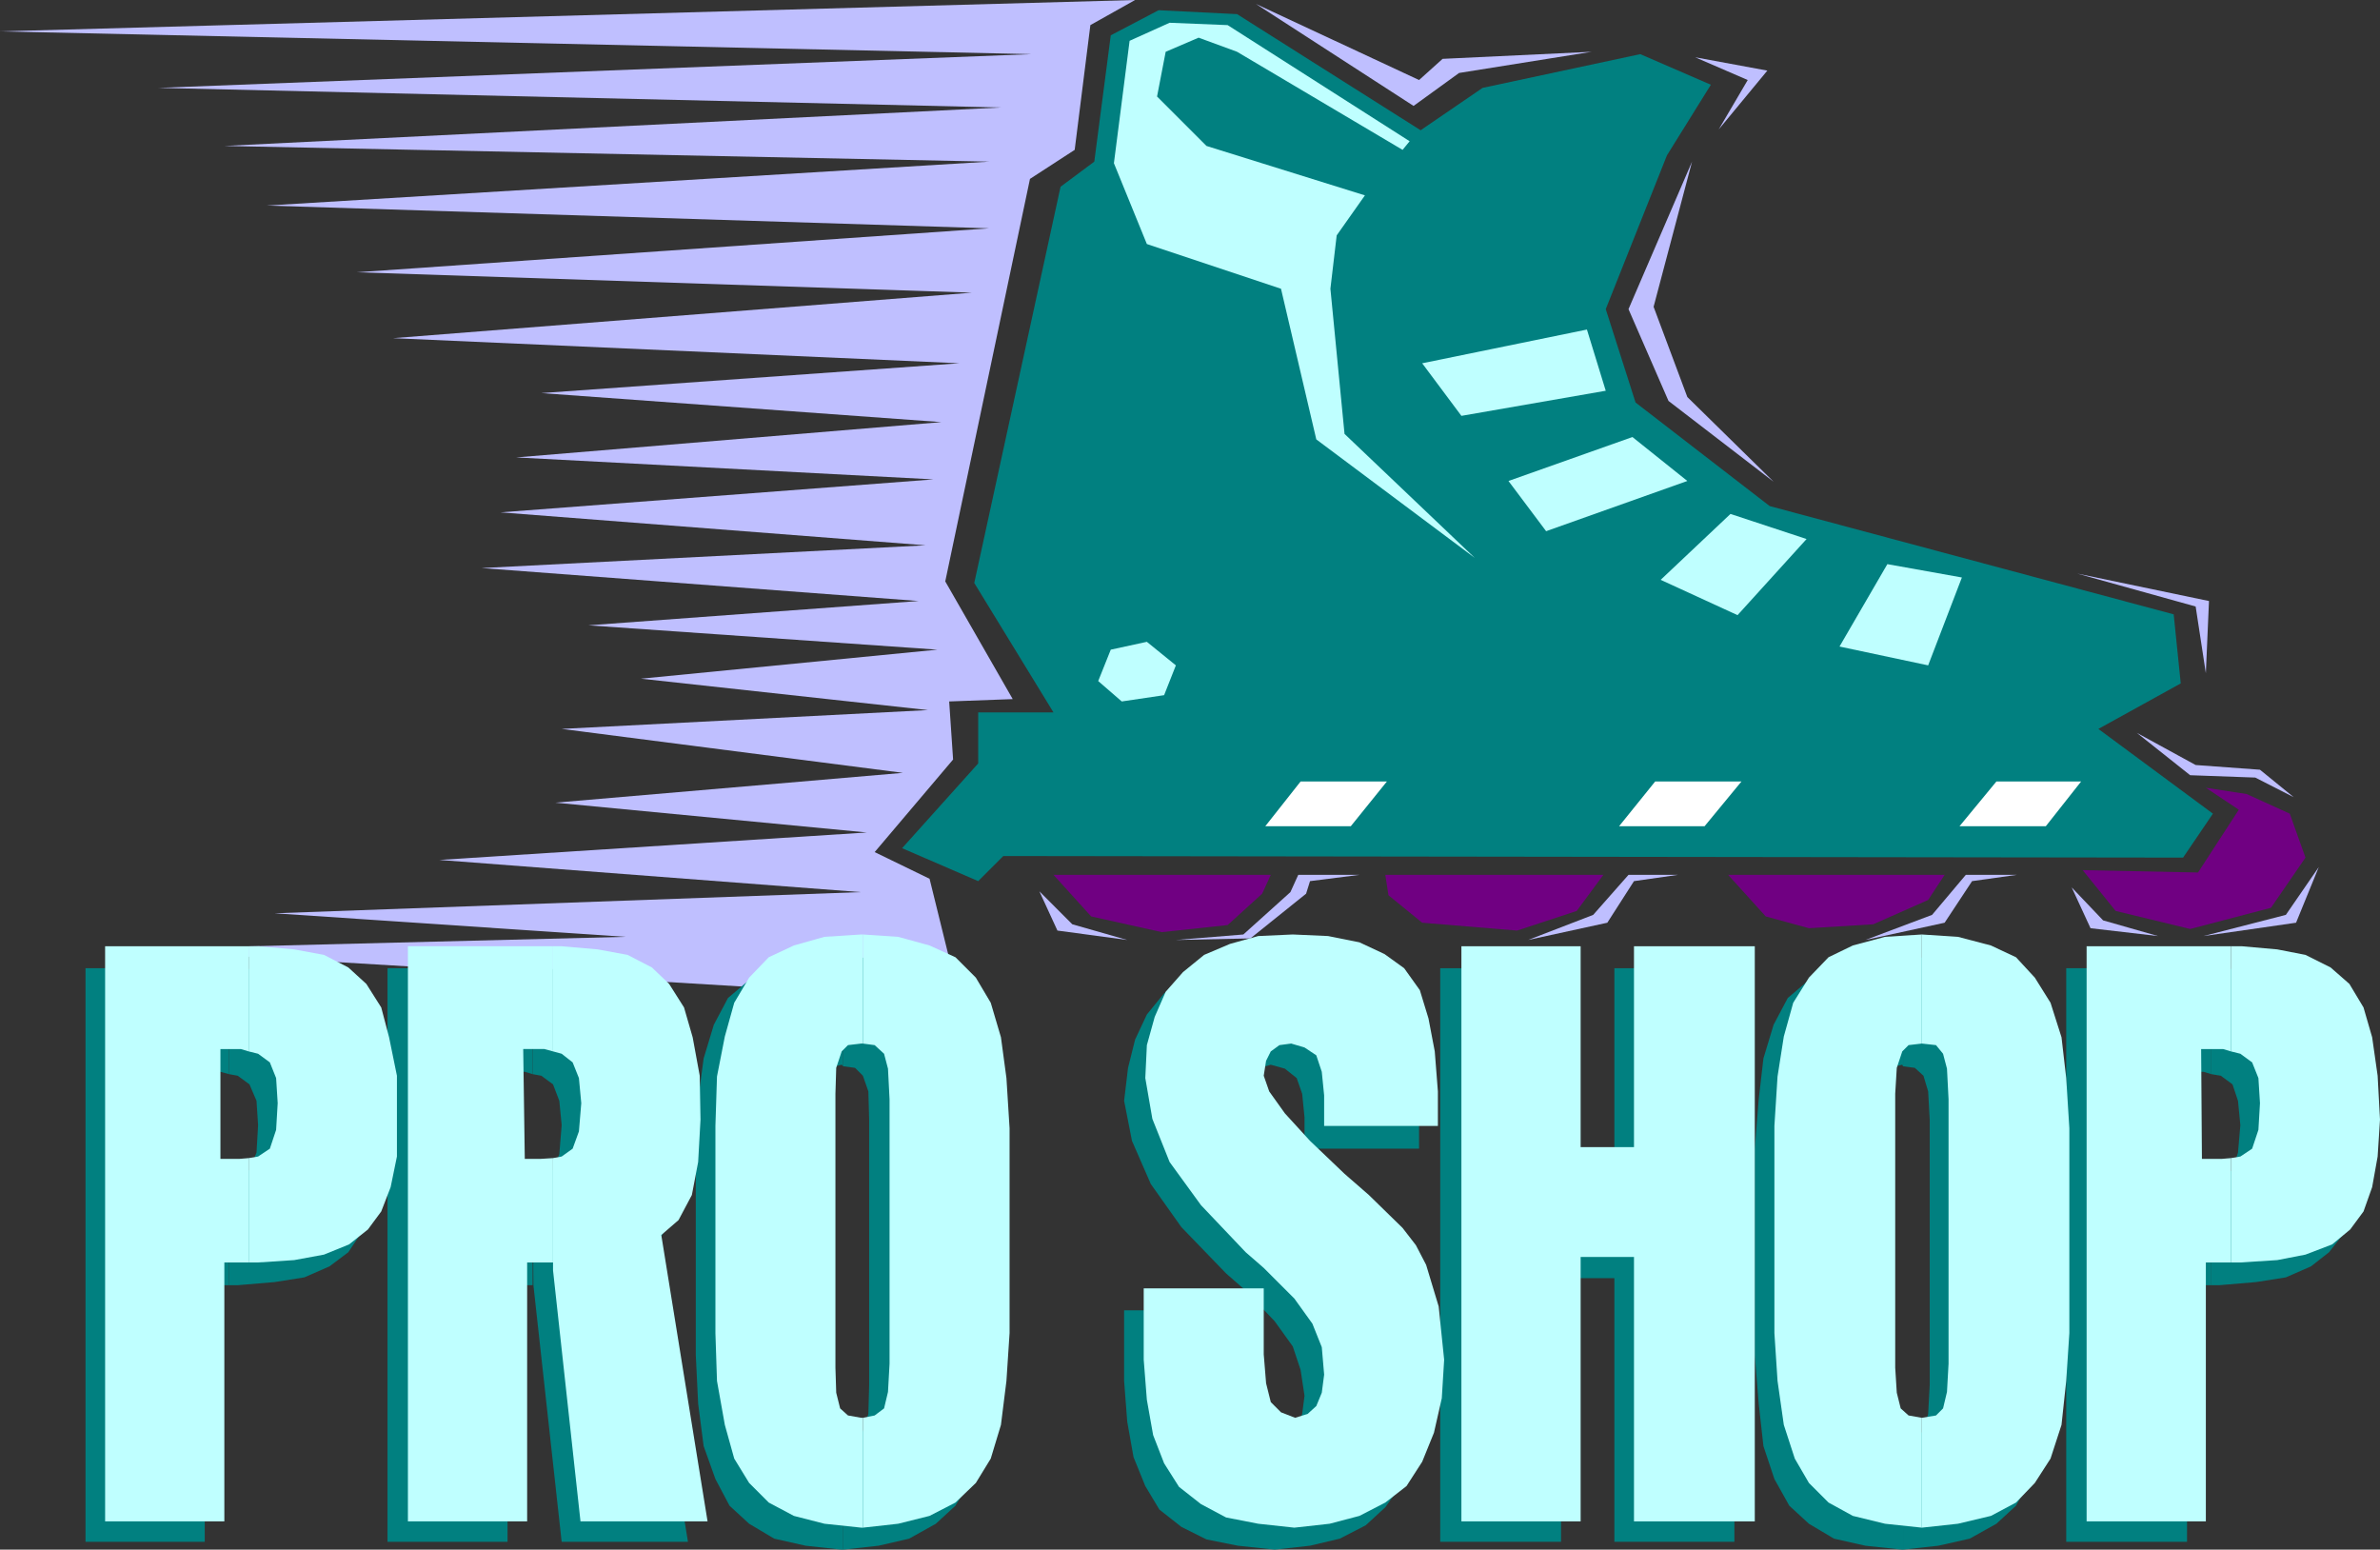 <?xml version="1.0" encoding="UTF-8" standalone="no"?>
<svg
   version="1.0"
   width="129.724mm"
   height="84.456mm"
   id="svg50"
   sodipodi:docname="In-Line Pro Shop.wmf"
   xmlns:inkscape="http://www.inkscape.org/namespaces/inkscape"
   xmlns:sodipodi="http://sodipodi.sourceforge.net/DTD/sodipodi-0.dtd"
   xmlns="http://www.w3.org/2000/svg"
   xmlns:svg="http://www.w3.org/2000/svg">
  <rect width="100%" height="100%" fill="#333333" stroke="none"/>
  <sodipodi:namedview
     id="namedview50"
     pagecolor="#ffffff"
     bordercolor="#000000"
     borderopacity="0.25"
     inkscape:showpageshadow="2"
     inkscape:pageopacity="0.0"
     inkscape:pagecheckerboard="0"
     inkscape:deskcolor="#d1d1d1"
     inkscape:document-units="mm" />
  <defs
     id="defs1">
    <pattern
       id="WMFhbasepattern"
       patternUnits="userSpaceOnUse"
       width="6"
       height="6"
       x="0"
       y="0" />
  </defs>
  <path
     style="fill:#700082;fill-opacity:1;fill-rule:evenodd;stroke:none"
     d="m 451.187,191.361 -15.352,-3.717 -6.787,-8.404 23.755,0.485 8.403,-12.93 -6.787,-4.525 8.403,1.293 8.888,4.041 3.232,9.051 -7.11,10.344 z"
     id="path1" />
  <path
     style="fill:#700082;fill-opacity:1;fill-rule:evenodd;stroke:none"
     d="m 239.329,192.008 -14.544,-3.232 -7.757,-8.566 h 22.301 22.462 l -1.778,3.879 -7.11,6.465 z"
     id="path2" />
  <path
     style="fill:#700082;fill-opacity:1;fill-rule:evenodd;stroke:none"
     d="m 312.534,191.684 -19.554,-1.616 -6.949,-5.657 -0.646,-4.202 h 22.462 22.462 l -5.494,7.435 z"
     id="path3" />
  <path
     style="fill:#700082;fill-opacity:1;fill-rule:evenodd;stroke:none"
     d="m 372.649,191.2 -8.888,-2.424 -7.757,-8.566 h 22.462 22.139 l -3.394,5.172 -11.312,5.01 z"
     id="path4" />
  <path
     style="fill:#018080;fill-opacity:1;fill-rule:evenodd;stroke:none"
     d="m 364.569,104.247 83.224,22.304 1.454,14.223 -16.968,9.374 23.594,17.455 -6.141,9.051 -243.046,-0.323 -5.171,5.172 -15.675,-6.788 15.675,-17.455 v -10.505 h 15.514 l -16.322,-26.668 17.776,-81.619 6.949,-5.172 3.394,-26.021 9.858,-5.172 16.16,0.808 37.814,23.92 12.766,-8.728 32.482,-6.95 14.544,6.303 -9.05,14.546 -12.605,31.678 6.141,19.233 z"
     id="path5" />
  <path
     style="fill:#bfffff;fill-opacity:1;fill-rule:evenodd;stroke:none"
     d="m 238.36,19.88 1.778,-9.212 6.787,-2.909 7.918,2.909 34.098,20.203 1.454,-1.778 -37.491,-23.92 -11.958,-0.485 -8.242,3.717 -3.232,25.213 6.787,16.647 27.634,9.212 7.272,31.032 32.643,24.405 -26.826,-25.536 -2.909,-29.9 1.293,-10.99 5.818,-8.243 -32.643,-10.182 z"
     id="path6" />
  <path
     style="fill:#bfffff;fill-opacity:1;fill-rule:evenodd;stroke:none"
     d="m 231.088,144.491 8.726,-1.293 2.424,-6.142 -5.979,-4.849 -7.434,1.616 -2.586,6.465 z"
     id="path7" />
  <path
     style="fill:#bfffff;fill-opacity:1;fill-rule:evenodd;stroke:none"
     d="m 326.916,67.882 3.878,12.607 -29.734,5.172 -8.08,-10.829 z"
     id="path8" />
  <path
     style="fill:#bfffff;fill-opacity:1;fill-rule:evenodd;stroke:none"
     d="m 336.289,90.024 11.312,9.051 -29.088,10.344 -7.757,-10.344 z"
     id="path9" />
  <path
     style="fill:#bfffff;fill-opacity:1;fill-rule:evenodd;stroke:none"
     d="m 356.489,105.863 15.675,5.172 -14.221,15.677 -15.837,-7.273 z"
     id="path10" />
  <path
     style="fill:#bfffff;fill-opacity:1;fill-rule:evenodd;stroke:none"
     d="m 388.809,116.207 15.352,2.748 -6.949,18.102 -18.261,-3.879 z"
     id="path11" />
  <path
     style="fill:#ffffff;fill-opacity:1;fill-rule:evenodd;stroke:none"
     d="m 267.933,160.976 h 17.776 l -7.434,9.212 h -17.614 z"
     id="path12" />
  <path
     style="fill:#ffffff;fill-opacity:1;fill-rule:evenodd;stroke:none"
     d="m 340.976,160.976 h 17.776 l -7.595,9.212 h -17.614 z"
     id="path13" />
  <path
     style="fill:#ffffff;fill-opacity:1;fill-rule:evenodd;stroke:none"
     d="m 411.272,160.976 h 17.453 l -7.272,9.212 h -17.776 z"
     id="path14" />
  <path
     style="fill:#bfbfff;fill-opacity:1;fill-rule:evenodd;stroke:none"
     d="m 233.835,0 -9.211,5.172 -3.232,25.698 -9.211,5.98 -17.453,82.912 13.898,24.243 -13.09,0.485 0.808,11.96 -16.16,19.071 11.312,5.495 6.141,24.89 -171.619,-10.344 102.777,-2.586 -72.235,-4.849 120.715,-4.364 -86.779,-6.627 88.072,-5.657 -64.155,-6.142 71.589,-6.142 -70.296,-9.051 75.467,-3.879 -59.146,-6.465 61.085,-5.98 -71.912,-5.01 68.034,-5.01 -90.011,-6.788 91.465,-4.687 -87.587,-6.788 89.203,-6.788 -85.971,-4.525 87.587,-7.273 -82.416,-5.98 86.133,-6.142 L 80.962,69.659 200.222,60.285 73.528,56.083 203.777,47.032 54.944,42.345 203.777,33.294 46.218,30.062 206.201,22.142 32.643,18.102 212.504,11.152 0,6.465 Z"
     id="path15" />
  <path
     style="fill:#bfbfff;fill-opacity:1;fill-rule:evenodd;stroke:none"
     d="m 427.916,118.146 24.402,6.788 2.101,13.738 0.646,-14.869 z"
     id="path16" />
  <path
     style="fill:#bfbfff;fill-opacity:1;fill-rule:evenodd;stroke:none"
     d="m 440.198,150.956 10.989,8.728 13.413,0.485 7.918,4.041 -6.949,-5.657 -13.251,-0.97 z"
     id="path17" />
  <path
     style="fill:#bfbfff;fill-opacity:1;fill-rule:evenodd;stroke:none"
     d="m 477.689,178.593 -6.787,9.859 -16.968,4.364 19.069,-2.748 z"
     id="path18" />
  <path
     style="fill:#bfbfff;fill-opacity:1;fill-rule:evenodd;stroke:none"
     d="m 314.796,193.624 13.413,-5.172 7.272,-8.243 h 10.181 l -9.05,1.293 -5.494,8.566 z"
     id="path19" />
  <path
     style="fill:#bfbfff;fill-opacity:1;fill-rule:evenodd;stroke:none"
     d="m 384.284,193.624 13.736,-5.172 6.949,-8.243 h 10.504 l -9.211,1.293 -5.656,8.566 z"
     id="path20" />
  <path
     style="fill:#bfbfff;fill-opacity:1;fill-rule:evenodd;stroke:none"
     d="m 242.238,193.624 13.898,-1.131 9.696,-8.728 1.616,-3.556 h 12.605 l -10.181,1.293 -0.808,2.586 -11.474,9.212 z"
     id="path21" />
  <path
     style="fill:#bfbfff;fill-opacity:1;fill-rule:evenodd;stroke:none"
     d="m 348.571,33.294 -13.09,30.385 8.242,18.91 21.654,16.647 -17.776,-17.455 -6.949,-18.587 z"
     id="path22" />
  <path
     style="fill:#bfbfff;fill-opacity:1;fill-rule:evenodd;stroke:none"
     d="m 258.721,0.808 32.482,21.011 9.373,-6.788 27.31,-4.364 -30.704,1.455 -4.848,4.364 z"
     id="path23" />
  <path
     style="fill:#bfbfff;fill-opacity:1;fill-rule:evenodd;stroke:none"
     d="m 349.217,11.798 10.827,4.687 -5.979,10.182 10.019,-12.122 z"
     id="path24" />
  <path
     style="fill:#bfbfff;fill-opacity:1;fill-rule:evenodd;stroke:none"
     d="m 214.12,183.603 6.787,6.788 11.312,3.232 -14.382,-1.939 z"
     id="path25" />
  <path
     style="fill:#bfbfff;fill-opacity:1;fill-rule:evenodd;stroke:none"
     d="m 426.785,182.795 6.464,6.788 11.312,3.232 -13.898,-1.616 z"
     id="path26" />
  <path
     style="fill:#018080;fill-opacity:1;fill-rule:evenodd;stroke:none"
     d="m 173.72,296.739 v 22.466 l 7.272,-0.808 6.302,-1.455 5.494,-3.071 4.04,-3.717 3.394,-5.495 2.101,-6.788 0.97,-8.728 0.485,-10.021 v -42.184 l -0.485,-10.182 -0.97,-8.728 -2.101,-6.95 -3.394,-5.495 -4.04,-3.717 -5.494,-2.586 -6.302,-1.778 -7.272,-0.485 v 22.627 l 2.424,0.323 1.616,1.616 1.131,3.232 0.162,5.818 v 51.719 2.909 l -0.162,5.98 -1.131,3.556 -1.616,1.293 z"
     id="path27" />
  <path
     style="fill:#018080;fill-opacity:1;fill-rule:evenodd;stroke:none"
     d="M 173.72,219.645 V 197.018 l -0.323,-0.323 -7.434,0.808 -6.464,1.778 -5.171,2.586 -4.363,3.717 -2.909,5.495 -2.101,6.95 -1.131,8.404 -0.485,10.182 v 42.507 l 0.485,10.021 1.131,8.728 2.424,6.788 2.909,5.495 4.04,3.717 5.171,3.071 6.464,1.455 7.434,0.808 h 0.323 v -22.466 h -0.323 l -2.586,-0.646 -1.778,-1.293 -0.808,-3.232 -0.162,-5.657 v -52.851 -3.394 l 0.162,-5.334 1.293,-3.071 1.293,-1.293 2.586,-0.646 z"
     id="path28" />
  <path
     style="fill:#018080;fill-opacity:1;fill-rule:evenodd;stroke:none"
     d="m 109.726,243.08 0.162,21.657 5.818,52.851 h 26.018 l -9.534,-58.669 3.555,-3.232 2.586,-5.172 1.454,-6.627 0.485,-8.728 -0.162,-9.212 -1.454,-7.596 -1.939,-6.465 -2.909,-4.525 -3.717,-3.556 -5.171,-2.424 -5.979,-1.293 -7.11,-0.646 h -2.101 v 21.819 l 1.778,0.323 2.424,1.778 1.293,3.394 0.485,5.01 -0.485,5.98 -1.293,3.232 -2.424,1.939 z"
     id="path29" />
  <path
     style="fill:#018080;fill-opacity:1;fill-rule:evenodd;stroke:none"
     d="M 109.726,221.261 V 199.442 H 79.83 v 118.146 h 24.725 v -52.851 h 5.171 v -21.657 l -2.586,0.323 h -3.394 v -22.627 h 4.363 z"
     id="path30" />
  <path
     style="fill:#018080;fill-opacity:1;fill-rule:evenodd;stroke:none"
     d="m 47.187,243.08 v 21.657 h 1.778 l 7.595,-0.646 6.141,-0.97 5.171,-2.263 3.878,-2.909 2.586,-3.879 2.262,-5.172 1.131,-5.98 0.162,-7.758 -0.162,-9.051 -1.454,-7.758 -1.939,-6.465 -2.909,-4.525 -3.878,-3.556 -4.848,-2.424 -6.141,-1.293 -7.272,-0.646 h -2.101 v 21.819 l 1.778,0.323 2.424,1.778 1.454,3.394 0.323,5.01 -0.323,5.657 -1.454,3.556 -2.424,1.939 z"
     id="path31" />
  <path
     style="fill:#018080;fill-opacity:1;fill-rule:evenodd;stroke:none"
     d="M 47.187,221.261 V 199.442 H 17.614 v 118.146 h 24.563 v -52.851 h 5.01 v -21.657 l -1.778,0.323 h -4.04 l -0.323,-22.627 h 4.363 z"
     id="path32" />
  <path
     style="fill:#018080;fill-opacity:1;fill-rule:evenodd;stroke:none"
     d="m 455.55,243.08 v 21.657 h 1.616 l 7.595,-0.646 6.141,-0.97 5.171,-2.263 3.717,-2.909 3.07,-3.879 1.939,-5.172 0.97,-5.98 0.646,-7.758 -0.646,-9.051 -0.97,-7.758 -1.939,-6.465 -3.07,-4.525 -3.717,-3.556 -5.171,-2.424 -5.818,-1.293 -7.434,-0.646 h -2.101 v 21.819 l 1.939,0.323 2.424,1.778 1.131,3.394 0.485,5.01 -0.485,5.657 -1.131,3.556 -2.424,1.939 z"
     id="path33" />
  <path
     style="fill:#018080;fill-opacity:1;fill-rule:evenodd;stroke:none"
     d="m 455.55,221.261 v -21.819 h -29.896 v 118.146 h 24.886 v -52.851 h 5.01 v -21.657 l -2.101,0.323 h -3.717 l -0.485,-22.627 h 4.686 z"
     id="path34" />
  <path
     style="fill:#018080;fill-opacity:1;fill-rule:evenodd;stroke:none"
     d="m 392.041,296.739 v 22.466 l 7.272,-0.808 6.464,-1.455 5.494,-3.071 4.04,-3.717 3.07,-5.495 2.101,-6.788 1.131,-8.728 0.646,-10.021 v -42.184 l -0.646,-10.182 -1.131,-8.728 -2.101,-6.95 -3.07,-5.495 -4.04,-3.717 -5.494,-2.586 -6.464,-1.778 -7.272,-0.485 v 22.627 l 2.424,0.323 1.778,1.616 0.97,3.232 0.323,5.818 v 51.719 2.909 l -0.323,5.98 -0.97,3.556 -1.778,1.293 z"
     id="path35" />
  <path
     style="fill:#018080;fill-opacity:1;fill-rule:evenodd;stroke:none"
     d="M 392.041,219.645 V 197.018 l -0.162,-0.323 -7.595,0.808 -6.464,1.778 -5.171,2.586 -4.363,3.717 -2.909,5.495 -2.101,6.95 -0.97,8.404 -0.808,10.182 v 42.507 l 0.808,10.021 0.97,8.728 2.262,6.788 3.07,5.495 4.04,3.717 5.171,3.071 6.464,1.455 7.595,0.808 h 0.162 v -22.466 h -0.162 l -2.747,-0.646 -1.616,-1.293 -0.808,-3.232 -0.323,-5.657 v -52.851 -3.394 l 0.323,-5.334 0.97,-3.071 1.454,-1.293 2.747,-0.646 z"
     id="path36" />
  <path
     style="fill:#018080;fill-opacity:1;fill-rule:evenodd;stroke:none"
     d="m 296.697,199.442 h 24.886 v 41.214 h 10.989 v -41.214 h 24.725 v 118.146 h -24.725 v -54.305 h -10.989 v 54.305 h -24.886 z"
     id="path37" />
  <path
     style="fill:#018080;fill-opacity:1;fill-rule:evenodd;stroke:none"
     d="m 268.74,236.616 v -6.465 l -0.485,-4.849 -1.131,-3.232 -2.424,-1.939 -2.909,-0.808 -2.262,0.646 -1.939,1.293 -0.97,1.939 -0.162,2.748 0.97,3.394 2.909,4.687 5.171,5.495 7.272,6.788 5.01,4.202 7.11,6.788 2.747,3.879 2.101,3.717 2.747,8.889 0.97,10.667 -0.485,8.243 -1.778,6.95 -2.262,5.818 -3.555,5.01 -4.04,3.717 -5.333,2.748 -6.141,1.455 -7.272,0.808 -7.595,-0.808 -6.464,-1.293 -5.171,-2.586 -4.525,-3.556 -2.909,-4.849 -2.424,-5.98 -1.293,-7.273 -0.646,-8.404 v -14.546 h 24.886 v 13.576 l 0.162,5.818 0.97,4.202 2.424,2.101 2.747,1.131 2.424,-0.808 1.939,-1.616 1.131,-3.071 0.485,-3.717 -0.808,-5.334 -1.616,-4.849 -3.717,-5.172 -6.141,-6.465 -3.878,-3.394 -9.211,-9.536 -6.302,-8.889 -3.878,-8.889 -1.616,-8.243 0.808,-6.788 1.454,-5.818 2.424,-5.172 3.555,-4.364 4.202,-3.232 5.171,-2.586 6.141,-1.616 6.949,-0.485 7.272,0.485 6.464,1.616 5.171,2.263 4.04,2.909 3.232,4.687 1.939,5.495 1.293,6.788 0.646,8.404 v 7.273 z"
     id="path38" />
  <path
     style="fill:#bfffff;fill-opacity:1;fill-rule:evenodd;stroke:none"
     d="m 177.76,292.052 v 22.627 l 7.272,-0.808 6.464,-1.616 5.333,-2.748 4.202,-4.041 3.07,-5.01 2.101,-6.95 1.131,-9.051 0.646,-9.859 v -42.184 l -0.646,-10.344 -1.131,-8.404 -2.101,-7.111 -3.07,-5.172 -4.202,-4.202 -5.333,-2.424 -6.464,-1.778 -7.272,-0.485 v 22.466 l 2.424,0.323 1.939,1.778 0.808,3.071 0.323,6.303 v 51.719 2.748 l -0.323,5.818 -0.808,3.394 -1.939,1.455 z"
     id="path39" />
  <path
     style="fill:#bfffff;fill-opacity:1;fill-rule:evenodd;stroke:none"
     d="m 177.76,214.958 v -22.466 h -0.323 l -7.595,0.485 -6.302,1.778 -5.171,2.424 -4.04,4.202 -3.07,5.172 -1.939,6.95 -1.616,8.243 -0.323,10.182 v 42.668 l 0.323,9.859 1.616,9.051 1.939,6.95 3.07,5.01 4.04,4.041 5.171,2.748 6.302,1.616 7.595,0.808 h 0.323 v -22.627 h -0.323 l -2.747,-0.485 -1.616,-1.455 -0.808,-3.232 -0.162,-5.172 v -52.851 -3.556 l 0.162,-5.334 1.131,-3.394 1.293,-1.293 2.747,-0.323 z"
     id="path40" />
  <path
     style="fill:#bfffff;fill-opacity:1;fill-rule:evenodd;stroke:none"
     d="m 113.928,238.555 v 23.112 l 5.656,51.719 h 26.179 l -9.534,-58.992 3.555,-3.071 2.747,-5.172 1.293,-6.788 0.485,-8.728 -0.162,-9.051 -1.454,-7.92 -1.778,-6.142 -3.07,-4.849 -3.555,-3.394 -5.01,-2.586 -6.141,-1.131 -7.434,-0.646 h -1.778 v 21.657 l 1.778,0.485 2.262,1.778 1.293,3.232 0.485,5.172 -0.485,5.818 -1.293,3.556 -2.262,1.616 z"
     id="path41" />
  <path
     style="fill:#bfffff;fill-opacity:1;fill-rule:evenodd;stroke:none"
     d="M 113.928,216.574 V 194.917 H 84.032 v 118.469 h 24.563 v -53.335 h 5.333 v 1.616 -23.112 l -2.586,0.162 h -3.232 l -0.323,-22.627 h 4.363 z"
     id="path42" />
  <path
     style="fill:#bfffff;fill-opacity:1;fill-rule:evenodd;stroke:none"
     d="m 51.227,238.555 v 21.496 h 1.939 l 7.434,-0.485 6.141,-1.131 5.171,-2.101 3.878,-3.071 2.747,-3.717 1.939,-5.01 1.293,-6.303 v -7.596 -9.051 l -1.616,-7.92 -1.616,-6.142 -3.07,-4.849 -3.717,-3.394 -5.01,-2.586 -6.141,-1.131 -7.272,-0.646 h -2.101 v 21.657 l 1.939,0.485 2.424,1.778 1.293,3.232 0.323,5.172 -0.323,5.495 -1.293,3.879 -2.424,1.616 z"
     id="path43" />
  <path
     style="fill:#bfffff;fill-opacity:1;fill-rule:evenodd;stroke:none"
     d="M 51.227,216.574 V 194.917 H 21.654 v 118.469 h 24.563 v -53.335 h 5.01 v -21.496 l -1.939,0.162 h -3.878 v -22.627 h 4.202 z"
     id="path44" />
  <path
     style="fill:#bfffff;fill-opacity:1;fill-rule:evenodd;stroke:none"
     d="m 459.59,238.555 v 21.496 h 1.939 l 7.595,-0.485 5.818,-1.131 5.494,-2.101 3.717,-3.071 2.747,-3.717 1.778,-5.01 1.131,-6.303 0.485,-7.596 -0.485,-9.051 -1.131,-7.92 -1.778,-6.142 -2.909,-4.849 -3.878,-3.394 -5.171,-2.586 -5.818,-1.131 -7.272,-0.646 h -2.262 v 21.657 l 1.939,0.485 2.424,1.778 1.293,3.232 0.323,5.172 -0.323,5.495 -1.293,3.879 -2.424,1.616 z"
     id="path45" />
  <path
     style="fill:#bfffff;fill-opacity:1;fill-rule:evenodd;stroke:none"
     d="M 459.59,216.574 V 194.917 h -29.734 v 118.469 h 24.563 v -53.335 h 5.171 v -21.496 l -1.939,0.162 h -4.04 l -0.162,-22.627 h 4.525 z"
     id="path46" />
  <path
     style="fill:#bfffff;fill-opacity:1;fill-rule:evenodd;stroke:none"
     d="m 395.92,292.052 v 22.627 l 7.434,-0.808 6.787,-1.616 5.171,-2.748 3.878,-4.041 3.232,-5.01 2.262,-6.95 0.97,-9.051 0.646,-9.859 v -42.184 l -0.646,-10.344 -0.97,-8.404 -2.262,-7.111 -3.232,-5.172 -3.878,-4.202 -5.171,-2.424 -6.787,-1.778 -7.434,-0.485 v 22.466 l 2.909,0.323 1.454,1.778 0.808,3.071 0.323,6.303 v 51.719 2.748 l -0.323,5.818 -0.808,3.394 -1.454,1.455 z"
     id="path47" />
  <path
     style="fill:#bfffff;fill-opacity:1;fill-rule:evenodd;stroke:none"
     d="m 395.92,214.958 v -22.466 l -7.595,0.485 -6.626,1.778 -5.01,2.424 -4.04,4.202 -3.232,5.172 -1.939,6.95 -1.293,8.243 -0.646,10.182 v 42.668 l 0.646,9.859 1.293,9.051 2.262,6.95 2.909,5.01 4.04,4.041 5.01,2.748 6.626,1.616 7.595,0.808 v -22.627 l -2.747,-0.485 -1.616,-1.455 -0.808,-3.232 -0.323,-5.172 v -52.851 -3.556 l 0.323,-5.334 1.131,-3.394 1.293,-1.293 z"
     id="path48" />
  <path
     style="fill:#bfffff;fill-opacity:1;fill-rule:evenodd;stroke:none"
     d="m 301.06,194.917 h 24.563 v 41.375 h 10.989 v -41.375 h 24.886 v 118.469 h -24.886 v -54.467 h -10.989 v 54.467 h -24.563 z"
     id="path49" />
  <path
     style="fill:#bfffff;fill-opacity:1;fill-rule:evenodd;stroke:none"
     d="m 272.78,231.928 v -6.303 l -0.485,-4.849 -1.131,-3.394 -2.424,-1.616 -2.747,-0.808 -2.424,0.323 -1.778,1.293 -0.97,1.939 -0.485,3.071 1.131,3.232 3.232,4.525 5.171,5.657 7.11,6.788 5.01,4.364 6.949,6.788 2.747,3.556 2.101,4.041 2.586,8.566 1.131,10.99 -0.485,7.92 -1.616,7.111 -2.424,5.98 -3.232,5.01 -4.363,3.394 -5.333,2.748 -6.141,1.616 -7.272,0.808 -7.434,-0.808 -6.626,-1.293 -5.171,-2.748 -4.525,-3.556 -3.07,-4.849 -2.262,-5.818 -1.293,-7.273 -0.646,-8.243 v -14.708 h 24.725 v 13.576 l 0.485,5.98 0.97,3.879 2.101,2.101 2.909,1.131 2.586,-0.808 1.778,-1.616 1.131,-2.748 0.485,-3.717 -0.485,-5.657 -1.939,-4.849 -3.717,-5.172 -6.302,-6.303 -3.717,-3.232 -9.211,-9.697 -6.464,-8.889 -3.555,-8.889 -1.454,-8.404 0.323,-6.788 1.616,-5.818 2.262,-5.172 3.555,-4.041 4.363,-3.556 5.333,-2.263 5.818,-1.616 7.11,-0.323 7.272,0.323 6.464,1.293 5.171,2.424 4.04,2.909 3.232,4.525 1.778,5.818 1.293,6.788 0.646,8.243 v 7.111 z"
     id="path50" />
</svg>
